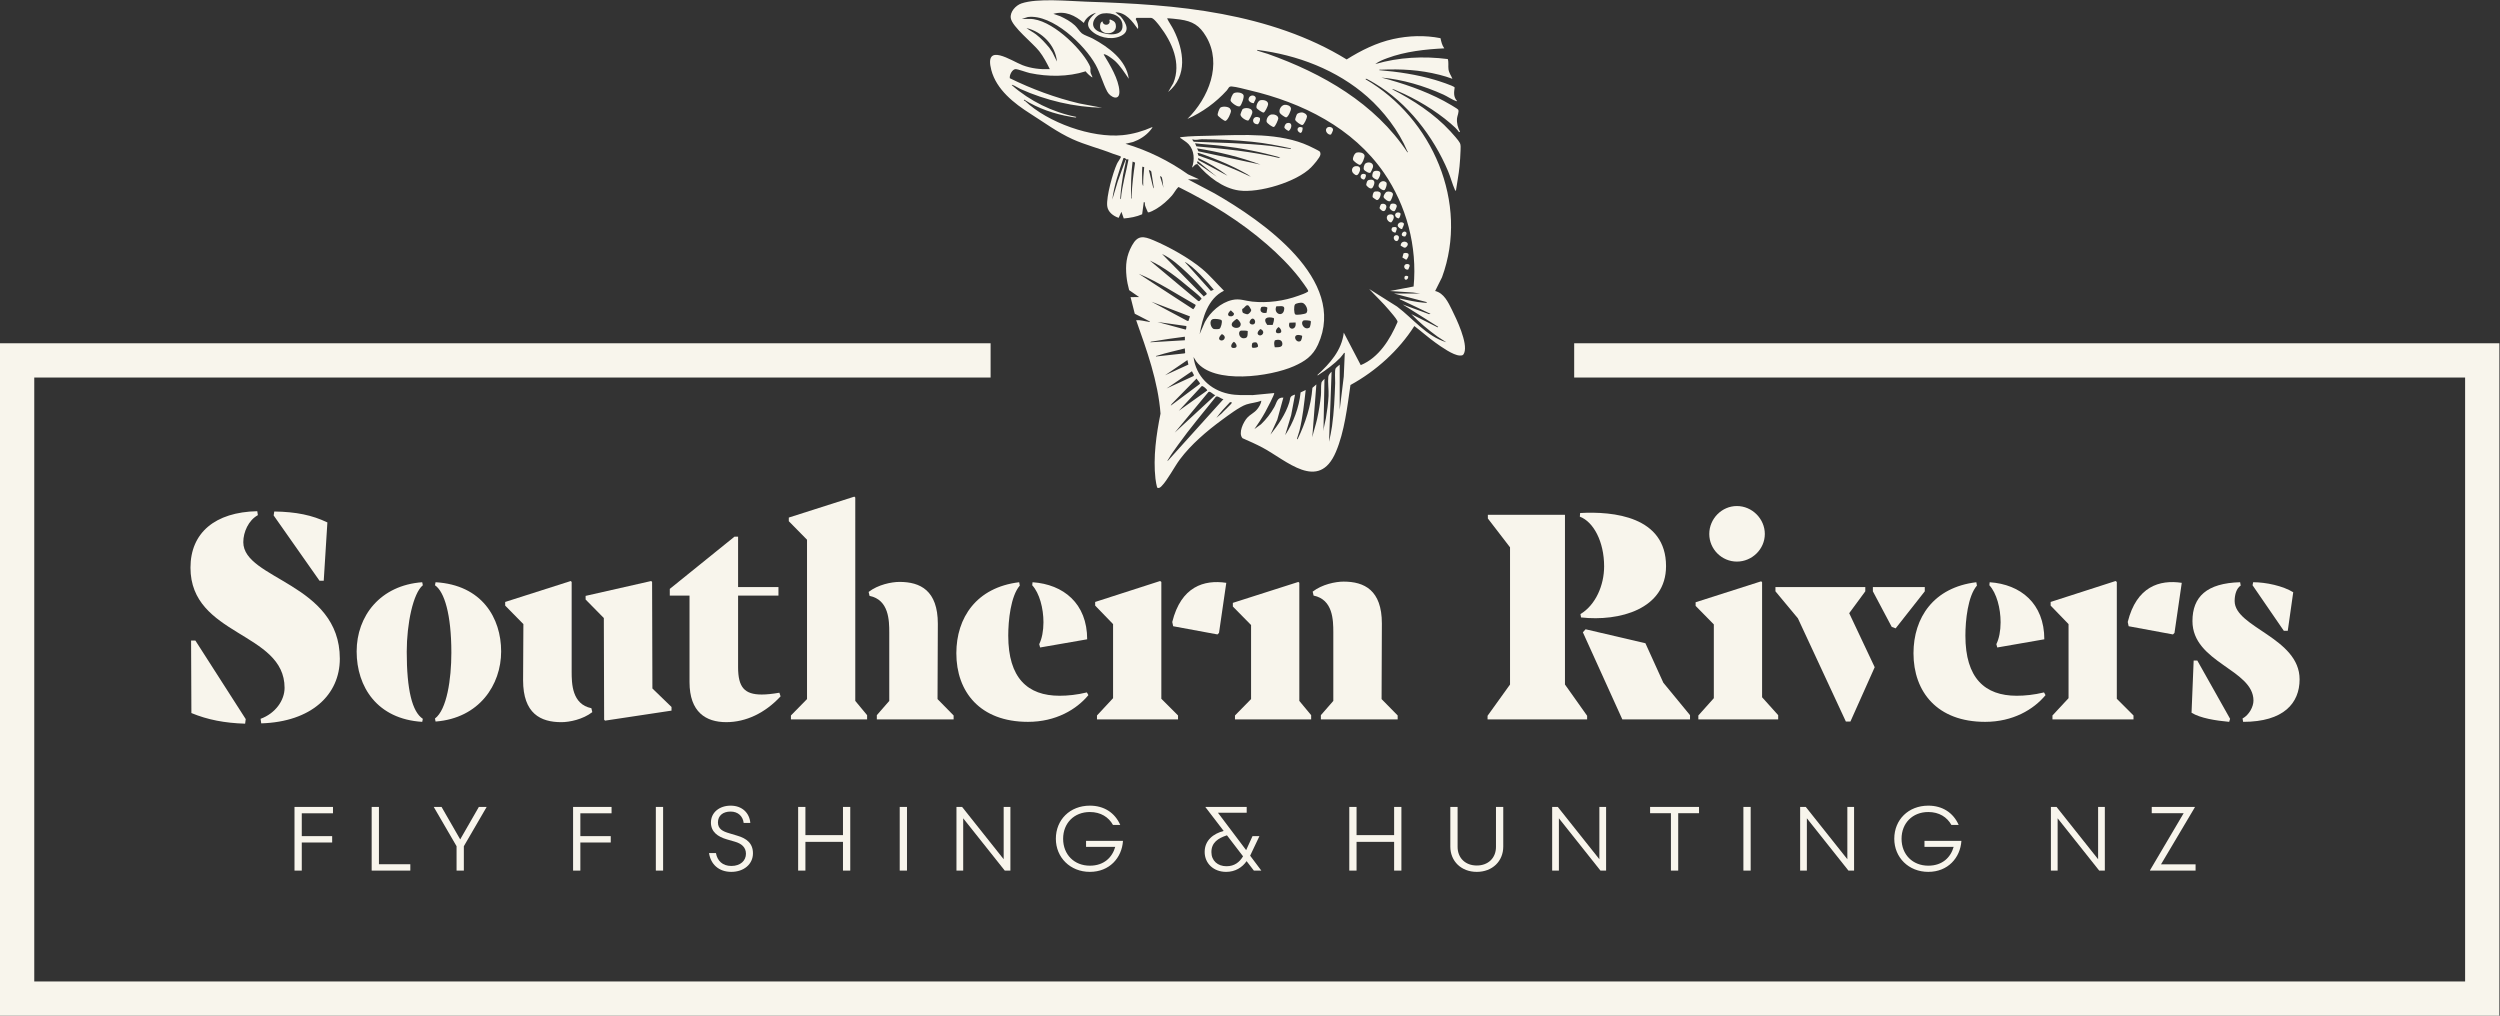 <?xml version="1.0" encoding="UTF-8" standalone="no"?>
<svg
   xmlns:dc="http://purl.org/dc/elements/1.1/"
   xmlns:cc="http://creativecommons.org/ns#"
   xmlns:rdf="http://www.w3.org/1999/02/22-rdf-syntax-ns#"
   xmlns:svg="http://www.w3.org/2000/svg"
   xmlns="http://www.w3.org/2000/svg"
   viewBox="0 0 491.339 199.629"
   height="199.629"
   width="491.339"
   xml:space="preserve"
   id="svg2"
   version="1.1"><rect x="0" y="0" width="491.339" height="199.629" fill="#333333" stroke="none"/><defs
     id="defs6"><clipPath
       id="clipPath18"
       clipPathUnits="userSpaceOnUse"><path
         id="path16"
         d="M 0,149.722 H 368.504 V 0 H 0 Z" /></clipPath></defs><g
     transform="matrix(1.333,0,0,-1.333,0,199.629)"
     id="g10"><g
       id="g12"><g
         clip-path="url(#clipPath18)"
         id="g14"><g
           transform="translate(179.337,88.142)"
           id="g20"><path
             id="path22"
             style="fill:#f8f5ec;fill-opacity:1;fill-rule:nonzero;stroke:none"
             d="M 0,0 0.788,0.671 C 0.936,0.871 2.344,2.14 2.284,2.245 2.222,2.35 2.101,2.334 1.997,2.306 1.294,1.584 0.592,0.823 0,0 M 1.048,2.768 C 0.695,2.786 0.191,3.339 -0.079,3.111 -1.947,0.765 -3.9,-1.532 -5.644,-3.974 -6.124,-4.646 -6.658,-5.356 -7.066,-6.071 -7.12,-6.165 -7.211,-6.236 -7.185,-6.363 Z M -0.15,3.366 C -0.458,3.398 -0.89,4.003 -1.162,3.823 L -6.137,-2.171 Z M -1.348,4.042 C -1.285,4.136 -1.991,4.808 -2.169,4.68 L -5.538,1.047 Z M -6.736,1.796 -2.43,5.012 c 0.097,0.15 -0.435,0.62 -0.488,0.79 L -6.587,2.058 Z M -3.6,6.881 -7.335,4.341 -3.367,6.175 -3.303,6.31 Z M -4.267,8.532 -7.56,6.287 -4.122,7.865 Z m -0.381,1.715 C -5.983,9.9 -7.387,9.606 -8.698,9.183 -8.777,9.158 -8.924,9.164 -8.907,9.057 l 4.219,0.458 0.089,0.06 z M 5.894,11.13 C 5.77,11.176 5.378,11.128 5.308,11.029 5.241,10.876 5.17,10.459 5.309,10.361 5.451,10.28 6.035,10.374 6.105,10.473 6.225,10.642 6.033,11.078 5.894,11.13 M 2.582,11.225 C 2.12,10.904 1.943,10.179 2.731,10.327 3.23,10.421 2.9,11.061 2.582,11.225 M 8.615,10.412 C 9.074,10.436 9.78,10.337 9.734,10.964 9.688,11.585 9.095,11.593 8.624,11.435 8.457,11.113 8.534,10.743 8.615,10.412 M -4.64,11.975 C -6.197,11.777 -7.759,11.554 -9.306,11.289 -9.41,11.271 -9.713,11.268 -9.73,11.152 l 5.09,0.299 z m 17.283,0.143 c -1.666,0.58 -0.989,-1.242 -0.217,-0.78 0.108,0.064 0.274,0.698 0.217,0.78 M 0.467,11.544 c 0.472,-0.454 1.248,0.38 0.384,0.8 -0.143,0.026 -0.612,-0.58 -0.384,-0.8 M 4.63,12.788 C 4.566,12.89 3.775,12.898 3.632,12.871 3.147,12.779 3.309,11.759 4.004,11.744 4.712,11.729 4.588,12.225 4.63,12.788 m 1.526,-0.496 c 0.466,-0.457 1.216,0.391 0.383,0.8 -0.155,0.027 -0.639,-0.548 -0.383,-0.8 m 3.013,1.104 C 8.707,13.075 8.53,12.349 9.318,12.498 c 0.499,0.094 0.169,0.733 -0.149,0.898 m 2.507,0.675 -0.898,-0.033 c -0.373,-1.153 1.123,-1.209 0.898,0.033 m -16.094,-0.526 -4.264,0.6 4.147,-1.123 c 0.097,0.009 0.139,0.431 0.117,0.523 m 18.329,0.74 c -0.048,0.076 -0.948,0.155 -1.063,0.08 -0.576,-0.377 0.154,-1.516 0.875,-1.049 0.129,0.083 0.263,0.848 0.188,0.969 M 2.972,14.586 C 2.904,14.567 2.455,14.19 2.395,14.108 1.754,13.228 3.657,12.877 3.592,13.878 3.58,14.057 3.172,14.64 2.972,14.586 m -3.443,-0.008 c -0.702,-0.157 -0.346,-1.387 0.136,-1.478 0.149,-0.028 0.658,-0.027 0.785,0.035 0.242,0.117 0.442,1.028 0.338,1.235 -0.106,0.21 -1.026,0.26 -1.259,0.208 m 6.065,-0.712 c 0.402,0.385 -0.238,1.288 -0.661,0.397 -0.2,-0.422 0.429,-0.619 0.661,-0.397 m 2.851,0.866 C 7.484,15.001 6.776,14.684 7.501,13.713 l 0.797,-0.006 c 0.074,0.177 0.315,0.918 0.147,1.025 M 2.133,15.864 C 0.958,14.83 2.747,14.712 2.586,15.425 Z M 7.4,15.503 7.527,16.241 C 7.416,16.424 6.781,16.453 6.617,16.323 6.273,15.69 6.786,15.353 7.4,15.503 m 1.443,0.952 C 8.333,15.3 9.975,14.72 10.014,16.152 10.027,16.656 9.189,16.424 8.843,16.455 M 3.911,15.512 c 0.072,-0.076 0.558,-0.249 0.676,-0.231 0.214,0.034 0.597,0.424 0.546,0.662 C 5.113,16.038 4.795,16.54 4.716,16.58 4.353,16.764 4.153,16.166 3.834,16.076 3.772,15.97 3.824,15.604 3.911,15.512 m 9.318,-0.074 c 0.448,0.353 -0.034,1.418 -0.559,1.537 -0.221,0.049 -0.932,-0.065 -1.074,-0.242 -0.192,-0.239 -0.157,-1.319 0.036,-1.472 0.192,-0.153 1.443,0.055 1.597,0.177 m -17.121,-0.47 -5.688,2.171 5.291,-2.829 0.172,-0.015 z m 0.818,1.716 c -2.773,1.555 -5.436,3.341 -8.378,4.571 l 8.036,-5.234 c 0.115,0.089 0.428,0.542 0.342,0.663 m 2.263,2.038 0.435,0.176 c -0.298,0.324 -0.565,0.685 -0.858,1.012 -0.679,0.757 -1.588,1.706 -2.358,2.357 -0.109,0.093 -0.98,0.771 -1.049,0.71 z m -1.362,-1.204 c 0.02,0.034 -0.134,0.244 -0.185,0.295 -0.403,0.412 -1.107,0.949 -1.573,1.346 -1.787,1.517 -3.741,3.06 -5.874,4.042 l 7.112,-5.951 c 0.313,-0.146 0.273,0.248 0.52,0.268 m -2.125,3.856 c -1.108,1.042 -2.33,2.146 -3.711,2.8 l 6.175,-6.285 c 0.125,0.227 0.536,0.255 0.375,0.523 -0.922,1.012 -1.842,2.026 -2.839,2.962 m -3.487,12.532 c -0.101,0.422 -0.119,1.138 -0.24,1.518 -0.036,0.112 -0.153,0.226 -0.283,0.202 z m -1.422,-0.075 -0.388,2.493 c -0.024,0.1 -0.298,0.249 -0.36,0.2 0.214,-0.718 0.342,-1.463 0.545,-2.186 0.039,-0.136 0.085,-0.438 0.203,-0.507 m -1.721,3.031 c -0.052,-0.706 0,-1.525 0,-2.246 0,-0.021 0.08,-0.416 0.149,-0.411 -0.041,0.926 0.062,1.847 0.141,2.759 l -0.252,0.086 c -0.029,0.001 -0.035,-0.147 -0.038,-0.188 m -1.052,0.779 -0.369,0.157 c -0.239,-1.811 -0.249,-3.637 -0.225,-5.464 0.131,-0.018 0.071,0.17 0.074,0.261 0.064,1.696 0.274,3.372 0.52,5.046 m -1.368,0.573 c -0.107,0.051 -0.196,0.146 -0.345,0.104 -0.675,-2.004 -1.386,-4.02 -1.65,-6.134 l 0.802,2.677 1.144,3.16 c 0.141,0.018 0.052,-0.148 0.04,-0.226 -0.099,-0.646 -0.288,-1.283 -0.393,-1.928 -0.175,-1.069 -0.33,-2.187 -0.399,-3.269 -0.005,-0.081 -0.052,-0.353 0.077,-0.339 0.155,1.985 0.766,3.894 1.12,5.834 -0.093,0.078 -0.32,0.009 -0.357,0.025 -0.017,0.008 -0.019,0.086 -0.039,0.096 m 35.621,9.133 c -4.5,3.972 -10.354,6.187 -16.285,6.916 0.021,-0.126 0.146,-0.134 0.241,-0.17 0.422,-0.16 0.928,-0.27 1.369,-0.426 8.022,-2.845 15.804,-7.282 20.583,-14.522 0.112,0.059 -0.022,0.181 -0.051,0.249 -1.236,2.93 -3.488,5.862 -5.857,7.953 m -45.776,5.196 c -0.211,2.396 -2.198,4.402 -4.49,4.939 0.446,-0.35 0.963,-0.595 1.416,-0.941 0.747,-0.573 1.333,-1.243 1.939,-1.95 l 0.46,-0.682 z m 6.794,7.091 c -1.157,-0.168 -2.082,-1.675 -0.95,-2.484 0.898,-0.641 3.668,-1.095 3.816,0.441 0.156,1.621 -1.494,2.241 -2.866,2.043 M -28.667,58.83 h 1.16 c 3.058,0 7.378,-4.115 8.733,-6.686 0.349,-0.663 0.155,-0.53 0.216,-1.128 0.026,-0.254 0.224,-0.543 0.295,-0.793 -0.089,-0.089 -0.948,0.726 -1.007,0.88 -2.609,-0.833 -5.545,-0.821 -8.216,-0.262 -0.486,0.102 -1.775,0.592 -2.119,0.584 -0.493,-0.012 -0.928,-0.883 -0.847,-1.342 3.263,-1.6 6.697,-2.873 10.242,-3.716 l 3.369,-0.635 c -4.111,0.094 -8.286,1.074 -12.026,2.756 -0.348,0.156 -0.871,0.512 -1.186,0.61 -0.038,0.012 -0.122,0.021 -0.11,-0.035 2.668,-2.336 6.011,-3.992 9.505,-4.68 0.018,-0.128 -0.177,-0.079 -0.26,-0.073 -0.176,0.014 -0.394,0.067 -0.577,0.098 -2.38,0.394 -4.807,1.223 -6.836,2.52 -0.152,-0.156 0.072,-0.149 0.149,-0.222 3.346,-3.159 9.781,-5.477 14.372,-5.016 1.515,0.152 2.996,0.581 4.378,1.197 0.059,-0.06 -0.306,-0.488 -0.371,-0.563 -0.657,-0.757 -1.533,-1.304 -2.475,-1.642 l -1.119,-0.264 c 3.31,-0.986 6.415,-2.515 9.228,-4.506 l 1.624,-0.734 h -1.647 l 3.943,-2.083 C 6.738,29.087 19.387,20.377 14.983,10.802 14.215,9.131 13.077,8.352 11.427,7.621 7.985,6.095 -0.386,4.899 -2.95,8.314 L -3.367,8.981 C -3.007,6.155 -0.956,4.135 1.796,3.554 2.994,3.301 4.136,3.369 5.355,3.364 L 8.532,3.667 C 8.636,3.55 7.371,1.158 7.198,0.847 6.719,-0.016 6.183,-0.842 5.614,-1.647 l 0.974,0.71 c 0.776,0.74 1.428,1.599 1.957,2.533 0.371,0.653 0.4,1.468 1.335,1.397 L 8.983,-0.264 7.971,-2.47 c 1.143,1.44 2.235,2.996 2.786,4.774 0.208,0.672 -0.027,0.869 0.844,1.138 L 11.026,0.387 10.142,-2.545 c 1.237,1.884 2.044,4.057 2.282,6.306 l 0.749,0.355 C 12.945,2.108 12.732,0.077 12.253,-1.888 12.17,-2.23 12.014,-2.585 11.934,-2.916 c -0.018,-0.075 -0.098,-0.245 0.041,-0.228 1.163,2.394 1.983,4.904 2.188,7.58 l 0.582,0.503 -0.6,-7.784 c 0.201,0.908 0.51,1.785 0.713,2.694 0.254,1.14 0.446,2.319 0.56,3.482 0.053,0.542 -0.021,1.356 0.077,1.869 0.03,0.156 0.323,0.439 0.447,0.563 l -0.15,-7.709 c 0.042,0.632 0.247,1.234 0.353,1.855 0.18,1.053 0.35,2.281 0.399,3.343 0.04,0.862 -0.128,2.035 -0.037,2.821 0.029,0.252 0.293,0.57 0.483,0.737 L 16.615,-3.518 c 0.165,0.758 0.331,1.523 0.44,2.293 0.293,2.083 0.388,4.252 0.463,6.348 0.016,0.456 -0.095,1.895 0.067,2.178 0.086,0.15 0.457,0.422 0.602,0.557 V 1.197 l 0.599,4.903 0.15,3.479 C 18.761,9.628 18.81,9.534 18.765,9.484 18.594,9.29 18.441,9.05 18.265,8.867 17.419,7.988 16.164,7.038 15.127,6.391 15.063,6.352 14.964,6.204 14.895,6.324 c 1.851,1.717 3.59,3.617 3.893,6.249 l 2.502,-4.79 c 2.679,1.111 4.312,3.784 5.418,6.343 0.031,0.108 -0.028,0.182 -0.073,0.27 -0.176,0.349 -0.862,1.129 -1.148,1.472 -0.922,1.106 -1.982,2.087 -2.958,3.142 l 4.11,-2.588 c 2.395,-1.804 4.288,-4.345 7.267,-5.27 l -1.296,0.837 c -1.378,0.998 -2.684,2.097 -3.868,3.317 l 3.885,-1.953 0.08,0.08 -5.237,3.295 3.888,-1.427 0.227,0.041 -4.564,2.173 c -0.018,0.139 0.15,0.055 0.228,0.041 1.095,-0.204 2.21,-0.488 3.327,-0.565 0.102,-0.008 0.463,-0.065 0.486,0.073 l -4.865,1.273 h 3.892 l -1.086,0.149 -3.405,0.226 3.486,0.668 c 0.56,5.851 -1.045,11.929 -4.368,16.75 C 20.128,42.787 12.644,46.489 4.926,48.3 4.187,48.474 2.982,48.816 2.272,48.868 1.8,48.903 1.811,48.578 1.535,48.275 c -1.614,-1.771 -3.599,-3.219 -5.801,-4.19 3.096,3.056 5.181,8.061 2.754,12.148 -0.978,1.648 -1.982,2.243 -3.85,2.511 -0.245,0.035 -1.827,0.223 -1.898,0.16 0.274,-0.585 0.672,-1.115 0.962,-1.694 1.51,-3.012 2.105,-6.786 -0.812,-9.158 l 0.761,1.296 c 1.229,2.938 -0.202,6.089 -2.003,8.428 -0.232,0.3 -0.909,1.203 -1.266,1.203 h -2.171 l -0.102,-0.174 c 0.233,-0.44 0.452,-0.966 0.327,-1.472 -0.818,1.129 -1.772,2.477 -3.33,2.469 l 0.796,-0.624 c 0.855,-1.034 1.474,-2.267 -0.125,-2.929 -1.395,-0.578 -3.382,-0.131 -4.369,1.016 -0.817,0.949 0.099,1.876 0.853,2.462 -0.741,-0.181 -1.541,-0.788 -1.797,-1.496 -1.277,1.116 -2.756,1.831 -4.49,1.346 l 1.024,-0.359 c 0.765,-0.358 1.537,-0.779 2.159,-1.359 0.337,-0.316 0.689,-0.901 1.011,-1.16 0.342,-0.275 1.173,-0.534 1.619,-0.775 2.304,-1.248 4.938,-3.138 5.302,-5.926 -0.612,0.889 -1.226,1.88 -2.019,2.621 -0.223,0.208 -1.435,1.155 -1.686,0.971 0.898,-1.494 2.238,-3.652 2.319,-5.428 0.07,-1.53 -1.331,-0.903 -1.782,-0.06 -0.642,1.202 -1.015,2.687 -1.722,3.967 -1.62,2.934 -6.371,7.48 -9.984,7.039 z m 17.29,-41.017 -1.481,1.026 c -0.175,0.653 -0.321,1.334 -0.389,2.006 -0.173,1.718 -0.027,3.057 0.808,4.579 0.853,1.554 1.707,1.386 3.185,0.761 2.315,-0.979 5.237,-2.609 7.16,-4.216 1.164,-0.974 2.14,-2.155 3.216,-3.221 -2.386,-1.143 -3.149,-4 -3.591,-6.398 l 0.783,1.797 c 0.804,1.488 2.345,2.858 4.019,3.241 1.11,0.254 1.869,-0.126 2.953,-0.239 2.297,-0.238 4.659,0.082 6.822,0.868 0.339,0.124 1.053,0.364 1.318,0.554 0.068,0.05 0.121,0.058 0.112,0.164 -0.018,0.208 -1.126,1.684 -1.339,1.958 -1.351,1.733 -3.056,3.427 -4.713,4.868 -3.921,3.41 -8.368,6.158 -13.022,8.464 -0.079,0.036 -0.105,-0.036 -0.151,-0.08 -0.261,-0.249 -0.588,-0.85 -0.861,-1.163 -0.614,-0.701 -1.46,-1.455 -2.261,-1.931 -0.208,-0.124 -1.104,-0.645 -1.286,-0.529 -0.139,0.347 -0.321,0.671 -0.425,1.035 -0.053,0.187 0.056,0.512 -0.183,0.453 l -0.237,-1.785 c -0.853,-0.378 -1.784,-0.541 -2.712,-0.616 l -0.344,0.978 -0.41,-0.887 c -0.789,0.262 -1.591,0.86 -1.686,1.748 -0.148,1.376 0.827,4.893 1.432,6.202 0.153,0.33 0.401,0.622 0.532,0.892 0.036,0.075 0.084,0.123 0.025,0.207 -0.037,0.053 -0.985,0.338 -1.165,0.41 -1.952,0.776 -4.013,1.267 -5.941,2.142 -2.218,1.008 -4.169,2.454 -6.208,3.747 -2.401,1.522 -5.005,3.55 -5.762,6.438 -1.095,4.183 2.978,1.343 4.61,0.718 1.271,-0.486 2.663,-0.637 4.019,-0.583 -0.455,0.914 -0.939,1.85 -1.572,2.656 -0.912,1.164 -3.994,3.603 -4.186,4.869 -0.142,0.928 0.73,1.878 1.568,2.165 2.349,0.804 6.968,0.347 9.538,0.261 6.752,-0.227 13.38,-0.56 20.039,-1.817 6.424,-1.213 12.802,-3.262 18.375,-6.701 2.117,1.327 4.389,2.461 6.849,3.006 2.282,0.505 4.692,0.586 6.987,0.128 0.115,-0.536 0.228,-1.051 0.559,-1.499 -2.8,-0.134 -5.765,-0.462 -8.402,-1.441 -0.596,-0.222 -1.287,-0.483 -1.778,-0.879 3.461,1.019 7.121,1.196 10.696,0.74 0.156,-0.489 0.034,-1.006 0.102,-1.507 0.073,-0.541 0.39,-0.919 0.579,-1.404 -0.623,0.237 -1.268,0.43 -1.914,0.593 -2.932,0.74 -5.596,0.872 -8.603,0.754 -0.09,-0.004 -0.278,0.056 -0.26,-0.074 2.765,-0.232 5.528,-0.644 8.191,-1.427 0.444,-0.131 2.757,-0.865 2.918,-1.118 -0.105,-0.729 -0.195,-1.382 0.342,-1.985 0.011,-0.056 -0.073,-0.048 -0.111,-0.035 -0.513,0.161 -1.331,0.712 -1.883,0.961 -2.876,1.299 -6.009,2.234 -9.159,2.518 3.161,-0.846 6.314,-1.9 9.208,-3.442 0.303,-0.16 2.048,-1.14 2.133,-1.311 0.142,-0.288 -0.145,-0.913 -0.18,-1.243 -0.074,-0.701 0.118,-1.397 0.44,-2.014 l -0.147,-0.036 c -0.297,0.448 -0.818,0.908 -1.239,1.27 -2.253,1.941 -5.111,3.636 -7.844,4.806 -0.231,0.098 -0.566,0.295 -0.799,0.248 3.087,-1.576 6.255,-3.639 8.61,-6.21 0.345,-0.377 1.208,-1.327 1.41,-1.734 0.134,-0.271 0.097,-0.728 0.088,-1.04 -0.022,-0.754 -0.083,-1.638 -0.153,-2.392 -0.112,-1.193 -0.361,-2.371 -0.524,-3.556 -0.192,-0.03 -0.117,0.017 -0.157,0.105 -0.375,0.826 -0.639,1.865 -1.005,2.737 -2.149,5.113 -5.982,10.09 -10.79,12.937 -0.344,0.203 -0.799,0.485 -1.15,0.647 -0.071,0.033 -0.232,0.11 -0.22,-0.033 9.819,-5.706 15.297,-18.227 11.263,-29.191 l -1.01,-2.021 c 1.297,-0.308 1.919,-1.656 2.46,-2.743 0.69,-1.387 2.396,-4.946 1.829,-6.374 -0.149,-0.377 -0.271,-0.402 -0.66,-0.394 -0.967,0.02 -2.762,1.306 -3.577,1.889 -1.077,0.772 -2.064,1.659 -3.119,2.457 -2.3,-3.608 -5.67,-6.643 -9.42,-8.694 -0.465,-3.205 -0.874,-6.872 -2.148,-9.866 -2.53,-5.948 -7.308,-1.226 -10.811,0.635 -0.962,0.511 -1.958,0.949 -2.954,1.387 -0.675,0.739 0.131,2.401 0.705,3.03 0.429,0.47 0.993,0.688 1.422,1.197 C 6.261,1.563 6.62,2.116 6.625,2.543 5.947,2.251 5.094,2.211 4.416,1.982 3.419,1.646 1.697,0.344 0.8,-0.314 c -2.208,-1.618 -4.535,-3.604 -6.175,-5.801 -0.821,-1.098 -1.826,-3.071 -2.71,-3.952 -0.166,-0.166 -0.327,-0.316 -0.587,-0.253 -0.125,0.077 -0.285,1.159 -0.309,1.376 -0.349,3.152 0.126,6.504 0.749,9.582 -0.363,4.752 -2.018,9.318 -3.593,13.77 0.595,0.053 1.201,-0.15 1.794,-0.227 0.079,-0.01 0.242,-0.104 0.225,0.038 l -2.224,1.144 -0.619,2.45 z" /></g><g
           transform="translate(179.411,123.695)"
           id="g24"><path
             id="path26"
             style="fill:#f8f5ec;fill-opacity:1;fill-rule:nonzero;stroke:none"
             d="M 0,0 -2.843,2.32 -2.911,2.029 Z M 1.572,0.15 C 0.263,1.199 -1.25,2.048 -2.769,2.768 L -2.733,2.469 Z M 5.015,0 C 4.606,0.318 4.101,0.59 3.643,0.835 2.32,1.545 0.821,2.202 -0.579,2.751 -0.871,2.866 -2.739,3.598 -2.844,3.516 l 0.12,-0.381 C -0.088,2.236 2.504,1.2 5.015,0 M 6.436,1.795 C 3.414,2.917 0.268,3.68 -2.919,4.19 l 0.202,-0.434 z m 2.92,1.048 C 6.553,3.651 3.679,4.213 0.777,4.556 -0.549,4.712 -1.906,4.775 -3.218,4.939 L -3.019,4.487 C 1.048,4.128 5.139,3.734 9.113,2.787 Z M 10.927,4.19 C 9.038,4.602 7.13,4.966 5.202,5.163 2.769,5.413 0.229,5.525 -2.208,5.538 -2.619,5.54 -3.165,5.327 -3.592,5.538 -3.647,5.468 -3.465,5.144 -3.331,5.163 0.409,5.017 4.159,4.97 7.887,4.556 8.812,4.453 9.775,4.22 10.675,4.125 10.758,4.116 10.945,4.057 10.927,4.19 M 13.888,1.378 C 11.763,-0.768 6.219,-2.427 3.257,-2.02 0.889,-1.695 -1.388,0.072 -2.856,1.86 -3.231,1.911 -3.391,1.503 -3.667,1.347 -3.251,2.476 -3.315,3.873 -4.153,4.79 -4.481,5.149 -4.917,5.373 -5.294,5.666 -5.356,5.714 -5.432,5.665 -5.389,5.837 -3.834,6.027 -2.273,6.014 -0.708,6.059 3.857,6.19 9.366,6.503 13.574,4.554 13.8,4.45 15.078,3.829 15.154,3.739 15.265,3.608 15.288,3.429 15.267,3.262 15.215,2.834 14.224,1.716 13.888,1.378" /></g><g
           transform="translate(182.833,134.121)"
           id="g28"><path
             id="path30"
             style="fill:#f8f5ec;fill-opacity:1;fill-rule:nonzero;stroke:none"
             d="M 0,0 C -0.315,-0.264 -1.32,0.523 -1.39,0.78 -1.451,1.005 -1.131,1.786 -0.898,1.907 -0.546,2.09 0.324,2.026 0.507,1.623 0.646,1.316 0.226,0.19 0,0" /></g><g
           transform="translate(181.334,133.776)"
           id="g32"><path
             id="path34"
             style="fill:#f8f5ec;fill-opacity:1;fill-rule:nonzero;stroke:none"
             d="m 0,0 c 0.048,-0.052 0.15,-0.266 0.16,-0.333 0.04,-0.264 -0.497,-1.512 -0.848,-1.51 -0.173,10e-4 -1.035,0.651 -1.105,0.839 -0.07,0.188 0.225,0.987 0.373,1.106 C -1.117,0.345 -0.271,0.294 0,0" /></g><g
           transform="translate(183.176,133.628)"
           id="g36"><path
             id="path38"
             style="fill:#f8f5ec;fill-opacity:1;fill-rule:nonzero;stroke:none"
             d="M 0,0 C 0.294,0.356 1.667,0.273 1.441,-0.579 1.39,-0.773 1.019,-1.572 0.855,-1.647 0.494,-1.656 -0.33,-1.114 -0.284,-0.717 -0.275,-0.641 -0.043,-0.052 0,0" /></g><g
           transform="translate(200.048,127.271)"
           id="g40"><path
             id="path42"
             style="fill:#f8f5ec;fill-opacity:1;fill-rule:nonzero;stroke:none"
             d="M 0,0 C 0.357,0.081 1.007,-0.003 1.13,-0.412 1.212,-0.685 0.769,-1.76 0.477,-1.821 0.284,-1.862 -0.518,-1.272 -0.564,-1.051 -0.627,-0.75 -0.345,-0.078 0,0" /></g><g
           transform="translate(185.827,134.981)"
           id="g44"><path
             id="path46"
             style="fill:#f8f5ec;fill-opacity:1;fill-rule:nonzero;stroke:none"
             d="M 0,0 C 0.477,0.108 1.246,-0.079 1.129,-0.676 1.087,-0.893 0.687,-1.775 0.477,-1.821 0.321,-1.856 -0.514,-1.292 -0.563,-1.128 -0.657,-0.812 -0.355,-0.08 0,0" /></g><g
           transform="translate(191.894,133.182)"
           id="g48"><path
             id="path50"
             style="fill:#f8f5ec;fill-opacity:1;fill-rule:nonzero;stroke:none"
             d="m 0,0 c 0.334,0.008 0.808,-0.253 0.807,-0.618 0,-0.209 -0.432,-1.212 -0.681,-1.237 -0.229,-0.023 -1.038,0.542 -1.064,0.799 -0.01,0.092 0.212,0.733 0.278,0.815 0.113,0.14 0.485,0.237 0.66,0.241" /></g><g
           transform="translate(187.477,132.885)"
           id="g52"><path
             id="path54"
             style="fill:#f8f5ec;fill-opacity:1;fill-rule:nonzero;stroke:none"
             d="M 0,0 C 0.373,0.053 0.948,-0.115 0.991,-0.552 1.011,-0.762 0.548,-1.792 0.341,-1.846 0.148,-1.897 -0.7,-1.299 -0.732,-1.065 -0.792,-0.639 -0.467,-0.067 0,0" /></g><g
           transform="translate(189.425,134.307)"
           id="g56"><path
             id="path58"
             style="fill:#f8f5ec;fill-opacity:1;fill-rule:nonzero;stroke:none"
             d="M 0,0 C 0.357,0.029 0.875,-0.149 0.914,-0.553 0.938,-0.811 0.496,-1.847 0.204,-1.854 0.031,-1.858 -0.632,-1.384 -0.723,-1.209 -0.95,-0.775 -0.529,-0.043 0,0" /></g><g
           transform="translate(202.071,124.314)"
           id="g60"><path
             id="path62"
             style="fill:#f8f5ec;fill-opacity:1;fill-rule:nonzero;stroke:none"
             d="m 0,0 c -0.19,-0.188 -0.872,0.264 -0.957,0.406 -0.148,0.246 0.01,0.803 0.231,0.955 C -0.289,1.663 0.5,1.452 0.361,0.799 0.338,0.691 0.057,0.056 0,0" /></g><g
           transform="translate(204.988,120.125)"
           id="g64"><path
             id="path66"
             style="fill:#f8f5ec;fill-opacity:1;fill-rule:nonzero;stroke:none"
             d="M 0,0 C -0.242,-0.216 -0.94,0.346 -0.99,0.567 -1.037,0.781 -0.736,1.292 -0.506,1.365 -0.221,1.456 0.3,1.364 0.385,1.045 0.431,0.875 0.129,0.115 0,0" /></g><g
           transform="translate(199.828,125.251)"
           id="g68"><path
             id="path70"
             style="fill:#f8f5ec;fill-opacity:1;fill-rule:nonzero;stroke:none"
             d="M 0,0 C 0.848,0.119 0.829,-0.533 0.482,-1.086 0.245,-1.462 0.02,-1.332 -0.276,-1.064 -0.673,-0.704 -0.497,-0.07 0,0" /></g><g
           transform="translate(202.485,124.423)"
           id="g72"><path
             id="path74"
             style="fill:#f8f5ec;fill-opacity:1;fill-rule:nonzero;stroke:none"
             d="M 0,0 C 0.181,0.222 0.857,0.214 0.991,-0.053 1.132,-0.335 0.855,-0.925 0.652,-1.143 0.473,-1.252 -0.07,-0.862 -0.133,-0.727 -0.208,-0.566 -0.1,-0.122 0,0" /></g><g
           transform="translate(204.168,121.767)"
           id="g76"><path
             id="path78"
             style="fill:#f8f5ec;fill-opacity:1;fill-rule:nonzero;stroke:none"
             d="m 0,0 c -0.213,-0.225 -0.941,0.315 -0.919,0.588 0.046,0.56 0.675,0.926 1.128,0.521 C 0.42,0.92 0.141,0.149 0,0" /></g><g
           transform="translate(201.845,123.23)"
           id="g80"><path
             id="path82"
             style="fill:#f8f5ec;fill-opacity:1;fill-rule:nonzero;stroke:none"
             d="M 0,0 C 0.942,0.209 0.931,-0.467 0.561,-1.086 0.301,-1.521 -0.213,-1.037 -0.417,-0.755 -0.369,-0.47 -0.323,-0.072 0,0" /></g><g
           transform="translate(202.413,120.649)"
           id="g84"><path
             id="path86"
             style="fill:#f8f5ec;fill-opacity:1;fill-rule:nonzero;stroke:none"
             d="M 0,0 C -0.123,0.164 0.055,0.728 0.176,0.807 0.394,0.948 1.012,0.932 1.138,0.648 1.249,0.399 0.92,-0.476 0.557,-0.383 0.513,-0.372 0.025,-0.034 0,0" /></g><g
           transform="translate(204.918,118.142)"
           id="g88"><path
             id="path90"
             style="fill:#f8f5ec;fill-opacity:1;fill-rule:nonzero;stroke:none"
             d="M 0,0 C 0.866,0.103 0.623,-0.776 0.196,-1.178 -0.518,-1.098 -0.723,-0.086 0,0" /></g><g
           transform="translate(205.028,119.634)"
           id="g92"><path
             id="path94"
             style="fill:#f8f5ec;fill-opacity:1;fill-rule:nonzero;stroke:none"
             d="M 0,0 C 0.178,0.204 0.993,0.145 0.905,-0.338 0.884,-0.454 0.676,-0.945 0.58,-0.996 0.356,-1.115 -0.193,-0.718 -0.154,-0.411 -0.15,-0.382 -0.014,-0.017 0,0" /></g><g
           transform="translate(184.866,134.557)"
           id="g96"><path
             id="path98"
             style="fill:#f8f5ec;fill-opacity:1;fill-rule:nonzero;stroke:none"
             d="m 0,0 c -0.299,-0.052 -0.843,0.258 -0.781,0.589 0.15,0.799 1.14,0.602 1.059,0.073 C 0.246,0.45 0.048,0.219 0,0" /></g><g
           transform="translate(189.796,131.615)"
           id="g100"><path
             id="path102"
             style="fill:#f8f5ec;fill-opacity:1;fill-rule:nonzero;stroke:none"
             d="M 0,0 C 0.829,0.172 0.694,-0.807 0.208,-1.165 0.011,-1.093 -0.409,-0.846 -0.432,-0.62 -0.405,-0.374 -0.264,-0.055 0,0" /></g><g
           transform="translate(195.672,130.935)"
           id="g104"><path
             id="path106"
             style="fill:#f8f5ec;fill-opacity:1;fill-rule:nonzero;stroke:none"
             d="M 0,0 C 0.248,0.233 0.942,0.081 0.866,-0.372 0.854,-0.448 0.629,-0.964 0.582,-0.994 0.253,-1.2 -0.517,-0.485 0,0" /></g><g
           transform="translate(185.761,132.365)"
           id="g108"><path
             id="path110"
             style="fill:#f8f5ec;fill-opacity:1;fill-rule:nonzero;stroke:none"
             d="M 0,0 C 0.074,-0.34 -0.078,-0.667 -0.287,-0.925 -1.478,-0.959 -1.053,0.632 0,0" /></g><g
           transform="translate(203.605,119.635)"
           id="g112"><path
             id="path114"
             style="fill:#f8f5ec;fill-opacity:1;fill-rule:nonzero;stroke:none"
             d="M 0,0 C 0.28,0.195 0.892,0.045 0.792,-0.451 0.636,-1.216 0.204,-1.117 -0.204,-0.584 -0.231,-0.511 -0.049,-0.034 0,0" /></g><g
           transform="translate(207.611,112.374)"
           id="g116"><path
             id="path118"
             style="fill:#f8f5ec;fill-opacity:1;fill-rule:nonzero;stroke:none"
             d="m 0,0 c 0.215,-0.211 -0.079,-0.759 -0.28,-0.92 l -0.565,0.341 0.164,0.603 C -0.465,0.121 -0.205,0.129 0,0" /></g><g
           transform="translate(207.308,113.313)"
           id="g120"><path
             id="path122"
             style="fill:#f8f5ec;fill-opacity:1;fill-rule:nonzero;stroke:none"
             d="M 0,0 C -0.26,-0.225 -0.544,0.134 -0.792,0.213 -0.804,1.265 0.887,0.768 0,0" /></g><g
           transform="translate(206.939,116.865)"
           id="g124"><path
             id="path126"
             style="fill:#f8f5ec;fill-opacity:1;fill-rule:nonzero;stroke:none"
             d="M 0,0 C 0.199,-0.185 -0.184,-0.654 -0.212,-0.877 -0.45,-0.906 -0.886,-0.574 -0.865,-0.331 -0.827,0.095 -0.27,0.251 0,0" /></g><g
           transform="translate(205.853,118.36)"
           id="g128"><path
             id="path130"
             style="fill:#f8f5ec;fill-opacity:1;fill-rule:nonzero;stroke:none"
             d="M 0,0 C 0.148,0.12 0.576,0.113 0.646,-0.105 0.685,-0.227 0.488,-0.771 0.385,-0.801 -0.025,-0.78 -0.375,-0.304 0,0" /></g><g
           transform="translate(201.324,124.05)"
           id="g132"><path
             id="path134"
             style="fill:#f8f5ec;fill-opacity:1;fill-rule:nonzero;stroke:none"
             d="M 0,0 C 0.181,-0.175 -0.038,-0.628 -0.206,-0.773 -1.058,-0.67 -0.76,0.353 0,0" /></g><g
           transform="translate(205.626,114.994)"
           id="g136"><path
             id="path138"
             style="fill:#f8f5ec;fill-opacity:1;fill-rule:nonzero;stroke:none"
             d="M 0,0 C 0.259,0.227 0.864,0.05 0.543,-0.581 0.256,-1.145 -0.432,-0.379 0,0" /></g><g
           transform="translate(207.621,110.007)"
           id="g140"><path
             id="path142"
             style="fill:#f8f5ec;fill-opacity:1;fill-rule:nonzero;stroke:none"
             d="M 0,0 C -0.75,-0.085 -0.807,0.935 -0.033,0.815 0.453,0.74 0.093,0.266 0,0" /></g><g
           transform="translate(192.051,130.946)"
           id="g144"><path
             id="path146"
             style="fill:#f8f5ec;fill-opacity:1;fill-rule:nonzero;stroke:none"
             d="M 0,0 C 0.042,-0.211 -0.072,-0.864 -0.366,-0.773 -1.059,-0.441 -0.736,0.357 0,0" /></g><g
           transform="translate(205.755,115.464)"
           id="g148"><path
             id="path150"
             style="fill:#f8f5ec;fill-opacity:1;fill-rule:nonzero;stroke:none"
             d="M 0,0 C -0.435,0.004 -0.806,0.404 -0.447,0.784 0.398,0.95 0.223,0.569 0,0" /></g><g
           transform="translate(207.311,115.517)"
           id="g152"><path
             id="path154"
             style="fill:#f8f5ec;fill-opacity:1;fill-rule:nonzero;stroke:none"
             d="M 0,0 C 0.174,-0.17 -0.011,-0.461 -0.13,-0.621 -1.108,-0.681 -0.443,0.432 0,0" /></g><g
           transform="translate(207.622,109.017)"
           id="g156"><path
             id="path158"
             style="fill:#f8f5ec;fill-opacity:1;fill-rule:nonzero;stroke:none"
             d="M 0,0 C 0.06,-0.639 -0.735,-0.697 -0.524,-0.025 -0.381,0.151 -0.18,0.07 0,0" /></g><g
           transform="translate(162.57,146.598)"
           id="g160"><path
             id="path162"
             style="fill:#f8f5ec;fill-opacity:1;fill-rule:nonzero;stroke:none"
             d="M 0,0 C 0.008,-0.611 0.937,-0.66 1.039,-0.093 1.07,0.079 0.906,0.19 1.085,0.297 1.459,0.143 1.836,0.021 1.929,-0.429 2.273,-2.086 -0.291,-2.119 -0.378,-0.864 -0.398,-0.567 -0.348,-0.055 0,0" /></g><g
           transform="translate(232.095,99.152)"
           id="g164"><path
             id="path166"
             style="fill:#f8f5ec;fill-opacity:1;fill-rule:nonzero;stroke:none"
             d="M 0,0 V -5.052 H 131.357 V -94.1 h -358.4 V -5.052 H -86.042 V 0 H -232.095 V -99.152 H 136.409 V 0 Z" /></g><g
           transform="translate(40.347,73.763)"
           id="g168"><path
             id="path170"
             style="fill:#f8f5ec;fill-opacity:1;fill-rule:nonzero;stroke:none"
             d="M 0,0 0.089,0.582 C 3.312,0.536 5.684,0.044 7.922,-1.03 L 7.384,-9.622 H 6.758 Z m -4.206,-30.702 c -2.999,0.09 -5.55,0.582 -7.922,1.567 l -0.045,10.696 h 0.627 l 7.429,-11.59 z m 2.282,0.717 c 2.192,0.805 3.535,2.729 3.535,4.565 0,8.279 -13.874,7.608 -13.874,17.721 0,5.147 3.626,8.191 9.847,8.325 l 0.089,-0.582 c -1.387,-0.76 -2.149,-2.506 -2.149,-3.983 0,-5.505 14.232,-6.041 14.232,-17.186 0,-5.325 -4.206,-9.307 -11.59,-9.531 z" /></g><g
           transform="translate(64.221,63.917)"
           id="g172"><path
             id="path174"
             style="fill:#f8f5ec;fill-opacity:1;fill-rule:nonzero;stroke:none"
             d="m 0,0 c 6.846,-0.403 9.667,-5.28 9.667,-10.204 0,-4.923 -3.223,-9.845 -9.667,-10.338 l -0.089,0.448 c 1.745,1.298 2.416,5.773 2.416,9.711 0,5.639 -1.03,8.996 -2.416,9.936 z m -1.969,-20.586 c -6.624,0.403 -9.668,5.147 -9.668,10.382 0,5.236 3.491,9.757 9.668,10.204 l 0.089,-0.447 c -1.432,-1.163 -2.372,-5.684 -2.372,-9.801 0,-5.639 0.805,-8.861 2.372,-9.891 z" /></g><g
           transform="translate(89.073,43.643)"
           id="g176"><path
             id="path178"
             style="fill:#f8f5ec;fill-opacity:1;fill-rule:nonzero;stroke:none"
             d="m 0,0 -0.045,14.993 -2.686,2.73 V 18.26 L 6.937,20.452 7.071,20.319 7.116,4.61 9.935,1.88 V 1.343 L 0.134,-0.134 Z m -11.905,14.098 -2.685,2.73 v 0.537 l 9.667,3.087 0.134,-0.133 V 7.116 c 0,-1.789 0.045,-4.833 2.909,-5.415 l 0.134,-0.582 c -1.388,-1.074 -3.357,-1.477 -4.564,-1.477 -3.044,0 -5.639,1.253 -5.639,6.177 z" /></g><g
           transform="translate(101.662,61.948)"
           id="g180"><path
             id="path182"
             style="fill:#f8f5ec;fill-opacity:1;fill-rule:nonzero;stroke:none"
             d="M 0,0 H -2.909 V 0.985 L 6.624,8.682 H 7.161 V 1.253 h 5.951 V 0 H 7.161 v -10.562 c 0,-2.953 0.939,-4.027 3.49,-4.027 0.716,0 1.566,0.089 2.596,0.268 l 0.179,-0.536 C 11.143,-17.32 8.324,-18.662 5.415,-18.662 2.417,-18.662 0,-17.185 0,-12.755 Z" /></g><g
           transform="translate(129.278,44.316)"
           id="g184"><path
             id="path186"
             style="fill:#f8f5ec;fill-opacity:1;fill-rule:nonzero;stroke:none"
             d="m 0,0 1.834,2.103 v 10.069 c 0,1.79 -0.044,4.833 -2.908,5.416 l -0.135,0.582 c 1.388,1.074 3.357,1.477 4.565,1.477 3.043,0 5.639,-1.254 5.639,-6.177 L 8.95,2.372 11.322,-0.045 V -0.627 L 0,-0.627 Z m -12.665,-0.045 2.372,2.417 v 23.495 l -2.686,2.73 v 0.537 l 9.667,3.087 0.134,-0.133 V 2.103 L -1.433,0 v -0.627 h -11.232 z" /></g><g
           transform="translate(153.354,54.295)"
           id="g188"><path
             id="path190"
             style="fill:#f8f5ec;fill-opacity:1;fill-rule:nonzero;stroke:none"
             d="m 0,0 -0.134,0.492 c 0.403,0.805 0.626,1.969 0.626,3.222 0,2.059 -0.581,4.297 -1.655,5.46 l 0.045,0.447 C 3.446,9.308 6.937,6.489 6.937,1.207 Z m 7.116,-7.026 c -1.745,-2.104 -4.788,-3.939 -8.906,-3.939 -7.071,0 -10.562,4.431 -10.562,10.114 0,5.236 2.954,9.712 9.265,10.472 L -2.998,9.129 C -4.341,7.563 -4.699,3.982 -4.699,1.745 c 0,-6.266 2.865,-8.861 7.563,-8.861 1.209,0 2.552,0.134 4.029,0.492 z" /></g><g
           transform="translate(172.836,58.055)"
           id="g192"><path
             id="path194"
             style="fill:#f8f5ec;fill-opacity:1;fill-rule:nonzero;stroke:none"
             d="M 0,0 C 1.298,5.236 4.699,6.265 7.966,5.773 L 6.892,-1.611 6.668,-1.836 0.135,-0.627 Z m -11.099,-13.785 2.372,2.551 v 10.921 l -2.64,2.729 v 0.538 l 9.577,3.087 0.179,-0.134 v -17.23 l 2.461,-2.462 v -0.581 h -11.949 z" /></g><g
           transform="translate(194.748,44.316)"
           id="g196"><path
             id="path198"
             style="fill:#f8f5ec;fill-opacity:1;fill-rule:nonzero;stroke:none"
             d="m 0,0 1.834,2.103 v 10.114 c 0,1.791 -0.045,4.834 -2.909,5.415 l -0.134,0.582 c 1.388,1.074 3.357,1.477 4.565,1.477 3.043,0 5.638,-1.253 5.638,-6.176 L 8.95,2.372 11.322,-0.045 V -0.627 L 0,-0.627 Z m -12.665,-0.045 2.372,2.417 v 10.919 l -2.686,2.73 v 0.537 l 9.667,3.089 0.134,-0.135 V 2.103 L -1.433,0 v -0.627 h -11.232 z" /></g><g
           transform="translate(233.376,56.533)"
           id="g200"><path
             id="path202"
             style="fill:#f8f5ec;fill-opacity:1;fill-rule:nonzero;stroke:none"
             d="m 0,0 0.403,0.447 8.817,-2.058 2.64,-5.818 3.938,-4.788 v -0.627 h -9.98 z m -0.403,17.588 c 4.879,0.268 12.666,-0.492 12.666,-7.832 0,-6.354 -6.892,-8.19 -12.531,-7.563 l -0.09,0.492 c 2.238,1.343 3.492,4.252 3.492,7.027 0,3.669 -1.567,6.578 -3.581,7.339 z m -13.649,-29.895 3.312,4.61 v 20.228 l -3.268,4.251 V 17.32 H -2.64 V -7.697 l 3.267,-4.61 v -0.537 h -14.679 z" /></g><g
           transform="translate(252.012,71.033)"
           id="g204"><path
             id="path206"
             style="fill:#f8f5ec;fill-opacity:1;fill-rule:nonzero;stroke:none"
             d="M 0,0 C 0,2.237 1.836,4.117 4.073,4.117 6.311,4.117 8.191,2.237 8.191,0 8.191,-2.237 6.311,-4.073 4.073,-4.073 1.836,-4.073 0,-2.237 0,0 m -1.61,-26.762 2.282,2.55 v 10.875 l -2.685,2.731 v 0.537 l 9.666,3.088 0.135,-0.135 v -16.961 l 2.372,-2.64 v -0.627 H -1.61 Z" /></g><g
           transform="translate(276.134,62.575)"
           id="g208"><path
             id="path210"
             style="fill:#f8f5ec;fill-opacity:1;fill-rule:nonzero;stroke:none"
             d="M 0,0 V 0.626 H 7.653 V 0 L 3.356,-5.46 2.775,-5.236 Z M -11.054,-3.983 -14.365,0 V 0.626 H -1.118 V 0 l -2.372,-3.223 3.759,-7.966 -3.58,-8.011 h -0.671 z" /></g><g
           transform="translate(294.474,54.295)"
           id="g212"><path
             id="path214"
             style="fill:#f8f5ec;fill-opacity:1;fill-rule:nonzero;stroke:none"
             d="m 0,0 -0.134,0.492 c 0.403,0.805 0.626,1.969 0.626,3.222 0,2.059 -0.581,4.297 -1.655,5.46 l 0.045,0.447 C 3.446,9.308 6.937,6.489 6.937,1.207 Z m 7.116,-7.026 c -1.745,-2.104 -4.788,-3.939 -8.906,-3.939 -7.071,0 -10.562,4.431 -10.562,10.114 0,5.236 2.954,9.712 9.265,10.472 L -2.998,9.129 C -4.341,7.563 -4.699,3.982 -4.699,1.745 c 0,-6.266 2.865,-8.861 7.563,-8.861 1.209,0 2.552,0.134 4.029,0.492 z" /></g><g
           transform="translate(313.71,58.055)"
           id="g216"><path
             id="path218"
             style="fill:#f8f5ec;fill-opacity:1;fill-rule:nonzero;stroke:none"
             d="M 0,0 C 1.298,5.236 4.699,6.265 7.966,5.773 L 6.892,-1.611 6.668,-1.836 0.135,-0.627 Z m -11.099,-13.785 2.372,2.551 v 10.921 l -2.64,2.729 v 0.538 l 9.577,3.087 0.179,-0.134 v -17.23 l 2.461,-2.462 v -0.581 h -11.949 z" /></g><g
           transform="translate(332.113,63.47)"
           id="g220"><path
             id="path222"
             style="fill:#f8f5ec;fill-opacity:1;fill-rule:nonzero;stroke:none"
             d="m 0,0 0.089,0.447 c 1.88,0 4.387,-0.536 5.908,-1.477 L 5.192,-6.713 H 4.609 Z m -1.745,-0.045 c -0.627,-0.403 -0.895,-1.342 -0.895,-2.283 0,-3.893 9.577,-5.415 9.577,-11.546 0,-3.49 -2.328,-6.265 -8.324,-6.265 l -0.09,0.492 c 0.985,0.537 1.612,1.745 1.612,2.641 0,4.609 -8.996,5.593 -8.996,11.725 0,3.58 2.103,5.594 7.027,5.728 z m -6.937,-11.054 h 0.538 l 4.833,-8.593 -0.135,-0.447 c -1.969,0.179 -4.251,0.537 -5.549,1.342 z" /></g><g
           transform="translate(43.421,21.399)"
           id="g224"><path
             id="path226"
             style="fill:#f8f5ec;fill-opacity:1;fill-rule:nonzero;stroke:none"
             d="M 0,0 V 9.387 H 5.673 V 8.449 H 1.072 V 5.082 h 4.48 V 4.144 H 1.072 V 0 Z" /></g><g
           transform="translate(54.798,30.787)"
           id="g228"><path
             id="path230"
             style="fill:#f8f5ec;fill-opacity:1;fill-rule:nonzero;stroke:none"
             d="M 0,0 H 1.072 V -8.449 H 5.699 V -9.387 H 0 Z" /></g><g
           transform="translate(70.601,30.787)"
           id="g232"><path
             id="path234"
             style="fill:#f8f5ec;fill-opacity:1;fill-rule:nonzero;stroke:none"
             d="m 0,0 h 1.153 l -3.366,-5.793 v -3.594 h -1.073 v 3.594 L -6.651,0 h 1.152 l 2.75,-4.787 z" /></g><g
           transform="translate(84.495,21.399)"
           id="g236"><path
             id="path238"
             style="fill:#f8f5ec;fill-opacity:1;fill-rule:nonzero;stroke:none"
             d="M 0,0 V 9.387 H 5.673 V 8.449 H 1.072 V 5.082 h 4.48 V 4.144 H 1.072 V 0 Z" /></g><path
           id="path240"
           style="fill:#f8f5ec;fill-opacity:1;fill-rule:nonzero;stroke:none"
           d="m 96.696,30.787 h 1.072 V 21.4 h -1.072 z" /><g
           transform="translate(105.557,23.988)"
           id="g242"><path
             id="path244"
             style="fill:#f8f5ec;fill-opacity:1;fill-rule:nonzero;stroke:none"
             d="m 0,0 c 0.201,-1.14 0.966,-1.904 2.28,-1.904 1.341,0 2.145,0.791 2.145,1.797 0,0.965 -0.657,1.501 -1.635,1.783 L 1.623,2.012 c -1.382,0.402 -2.36,1.126 -2.36,2.481 0,1.501 1.26,2.494 2.91,2.494 1.716,0 2.775,-1.1 2.896,-2.548 H 4.09 C 3.97,5.418 3.273,6.115 2.159,6.115 1.033,6.115 0.295,5.511 0.295,4.519 0.295,3.553 0.992,3.192 1.985,2.91 L 3.098,2.575 c 1.462,-0.416 2.36,-1.167 2.36,-2.615 0,-1.61 -1.354,-2.736 -3.191,-2.736 -1.851,0 -3.044,1.126 -3.286,2.776 z" /></g><g
           transform="translate(117.677,30.787)"
           id="g246"><path
             id="path248"
             style="fill:#f8f5ec;fill-opacity:1;fill-rule:nonzero;stroke:none"
             d="M 0,0 H 1.072 V -4.157 H 6.611 V 0 H 7.684 V -9.387 H 6.611 V -5.15 H 1.072 V -9.387 H 0 Z" /></g><path
           id="path250"
           style="fill:#f8f5ec;fill-opacity:1;fill-rule:nonzero;stroke:none"
           d="m 132.653,30.787 h 1.072 V 21.4 h -1.072 z" /><g
           transform="translate(141.02,30.787)"
           id="g252"><path
             id="path254"
             style="fill:#f8f5ec;fill-opacity:1;fill-rule:nonzero;stroke:none"
             d="M 0,0 H 0.831 L 6.96,-7.711 V 0 H 7.952 V -9.387 H 7.121 L 0.992,-1.676 V -9.387 H 0 Z" /></g><g
           transform="translate(164.095,28.132)"
           id="g256"><path
             id="path258"
             style="fill:#f8f5ec;fill-opacity:1;fill-rule:nonzero;stroke:none"
             d="m 0,0 c -0.63,1.14 -1.797,1.904 -3.406,1.904 -2.333,0 -3.943,-1.65 -3.943,-3.942 0,-2.347 1.65,-3.97 3.943,-3.97 2.078,0 3.299,1.22 3.741,2.776 h -4.304 v 0.885 h 5.444 c -0.16,-2.507 -1.998,-4.573 -4.881,-4.573 -2.896,0 -5.016,2.119 -5.016,4.882 0,2.802 2.079,4.881 5.016,4.881 2.092,0 3.688,-1.046 4.479,-2.843 z" /></g><g
           transform="translate(183.274,23.505)"
           id="g260"><path
             id="path262"
             style="fill:#f8f5ec;fill-opacity:1;fill-rule:nonzero;stroke:none"
             d="M 0,0 -2.374,3.098 C -3.688,2.669 -4.667,2.025 -4.667,0.617 c 0,-1.261 0.925,-2.079 2.226,-2.079 1.194,0 1.932,0.617 2.441,1.462 m 1.595,-2.106 -1.072,1.395 c -0.644,-0.925 -1.663,-1.582 -3.018,-1.582 -1.85,0 -3.164,1.247 -3.164,2.936 0,1.744 1.314,2.71 2.803,3.098 l -2.683,3.501 v 0.04 H 0.537 V 6.423 H -3.701 L 0.456,0.912 1.395,2.977 h 1.019 l -1.368,-2.883 1.649,-2.2 z" /></g><g
           transform="translate(198.937,30.787)"
           id="g264"><path
             id="path266"
             style="fill:#f8f5ec;fill-opacity:1;fill-rule:nonzero;stroke:none"
             d="M 0,0 H 1.072 V -4.157 H 6.611 V 0 H 7.684 V -9.387 H 6.611 V -5.15 H 1.072 V -9.387 H 0 Z" /></g><g
           transform="translate(221.638,24.94)"
           id="g268"><path
             id="path270"
             style="fill:#f8f5ec;fill-opacity:1;fill-rule:nonzero;stroke:none"
             d="m 0,0 c 0,-2.159 -1.61,-3.728 -3.903,-3.728 -2.293,0 -3.902,1.569 -3.902,3.728 v 5.847 h 1.073 V -0.04 c 0,-1.65 1.153,-2.75 2.829,-2.75 1.676,0 2.83,1.1 2.83,2.75 V 5.847 H 0 Z" /></g><g
           transform="translate(228.849,30.787)"
           id="g272"><path
             id="path274"
             style="fill:#f8f5ec;fill-opacity:1;fill-rule:nonzero;stroke:none"
             d="M 0,0 H 0.831 L 6.96,-7.711 V 0 H 7.952 V -9.387 H 7.121 L 0.992,-1.676 V -9.387 H 0 Z" /></g><g
           transform="translate(250.503,29.862)"
           id="g276"><path
             id="path278"
             style="fill:#f8f5ec;fill-opacity:1;fill-rule:nonzero;stroke:none"
             d="M 0,0 H -3.071 V -8.462 H -4.144 V 0 H -7.215 V 0.925 H 0 Z" /></g><path
           id="path280"
           style="fill:#f8f5ec;fill-opacity:1;fill-rule:nonzero;stroke:none"
           d="m 257.044,30.787 h 1.072 V 21.4 h -1.072 z" /><g
           transform="translate(265.41,30.787)"
           id="g282"><path
             id="path284"
             style="fill:#f8f5ec;fill-opacity:1;fill-rule:nonzero;stroke:none"
             d="M 0,0 H 0.831 L 6.96,-7.711 V 0 H 7.952 V -9.387 H 7.121 L 0.992,-1.676 V -9.387 H 0 Z" /></g><g
           transform="translate(287.711,28.132)"
           id="g286"><path
             id="path288"
             style="fill:#f8f5ec;fill-opacity:1;fill-rule:nonzero;stroke:none"
             d="m 0,0 c -0.63,1.14 -1.797,1.904 -3.406,1.904 -2.333,0 -3.943,-1.65 -3.943,-3.942 0,-2.347 1.65,-3.97 3.943,-3.97 2.078,0 3.299,1.22 3.741,2.776 h -4.304 v 0.885 h 5.444 c -0.16,-2.507 -1.998,-4.573 -4.881,-4.573 -2.896,0 -5.016,2.119 -5.016,4.882 0,2.802 2.079,4.881 5.016,4.881 2.092,0 3.688,-1.046 4.479,-2.843 z" /></g><g
           transform="translate(302.382,30.787)"
           id="g290"><path
             id="path292"
             style="fill:#f8f5ec;fill-opacity:1;fill-rule:nonzero;stroke:none"
             d="M 0,0 H 0.831 L 6.96,-7.711 V 0 H 7.952 V -9.387 H 7.121 L 0.992,-1.676 V -9.387 H 0 Z" /></g><g
           transform="translate(321.957,29.862)"
           id="g294"><path
             id="path296"
             style="fill:#f8f5ec;fill-opacity:1;fill-rule:nonzero;stroke:none"
             d="M 0,0 H -4.708 V 0.925 H 1.649 V 0.871 l -4.988,-8.408 h 5.096 v -0.925 h -6.719 v 0.053 z" /></g></g></g></g></svg>